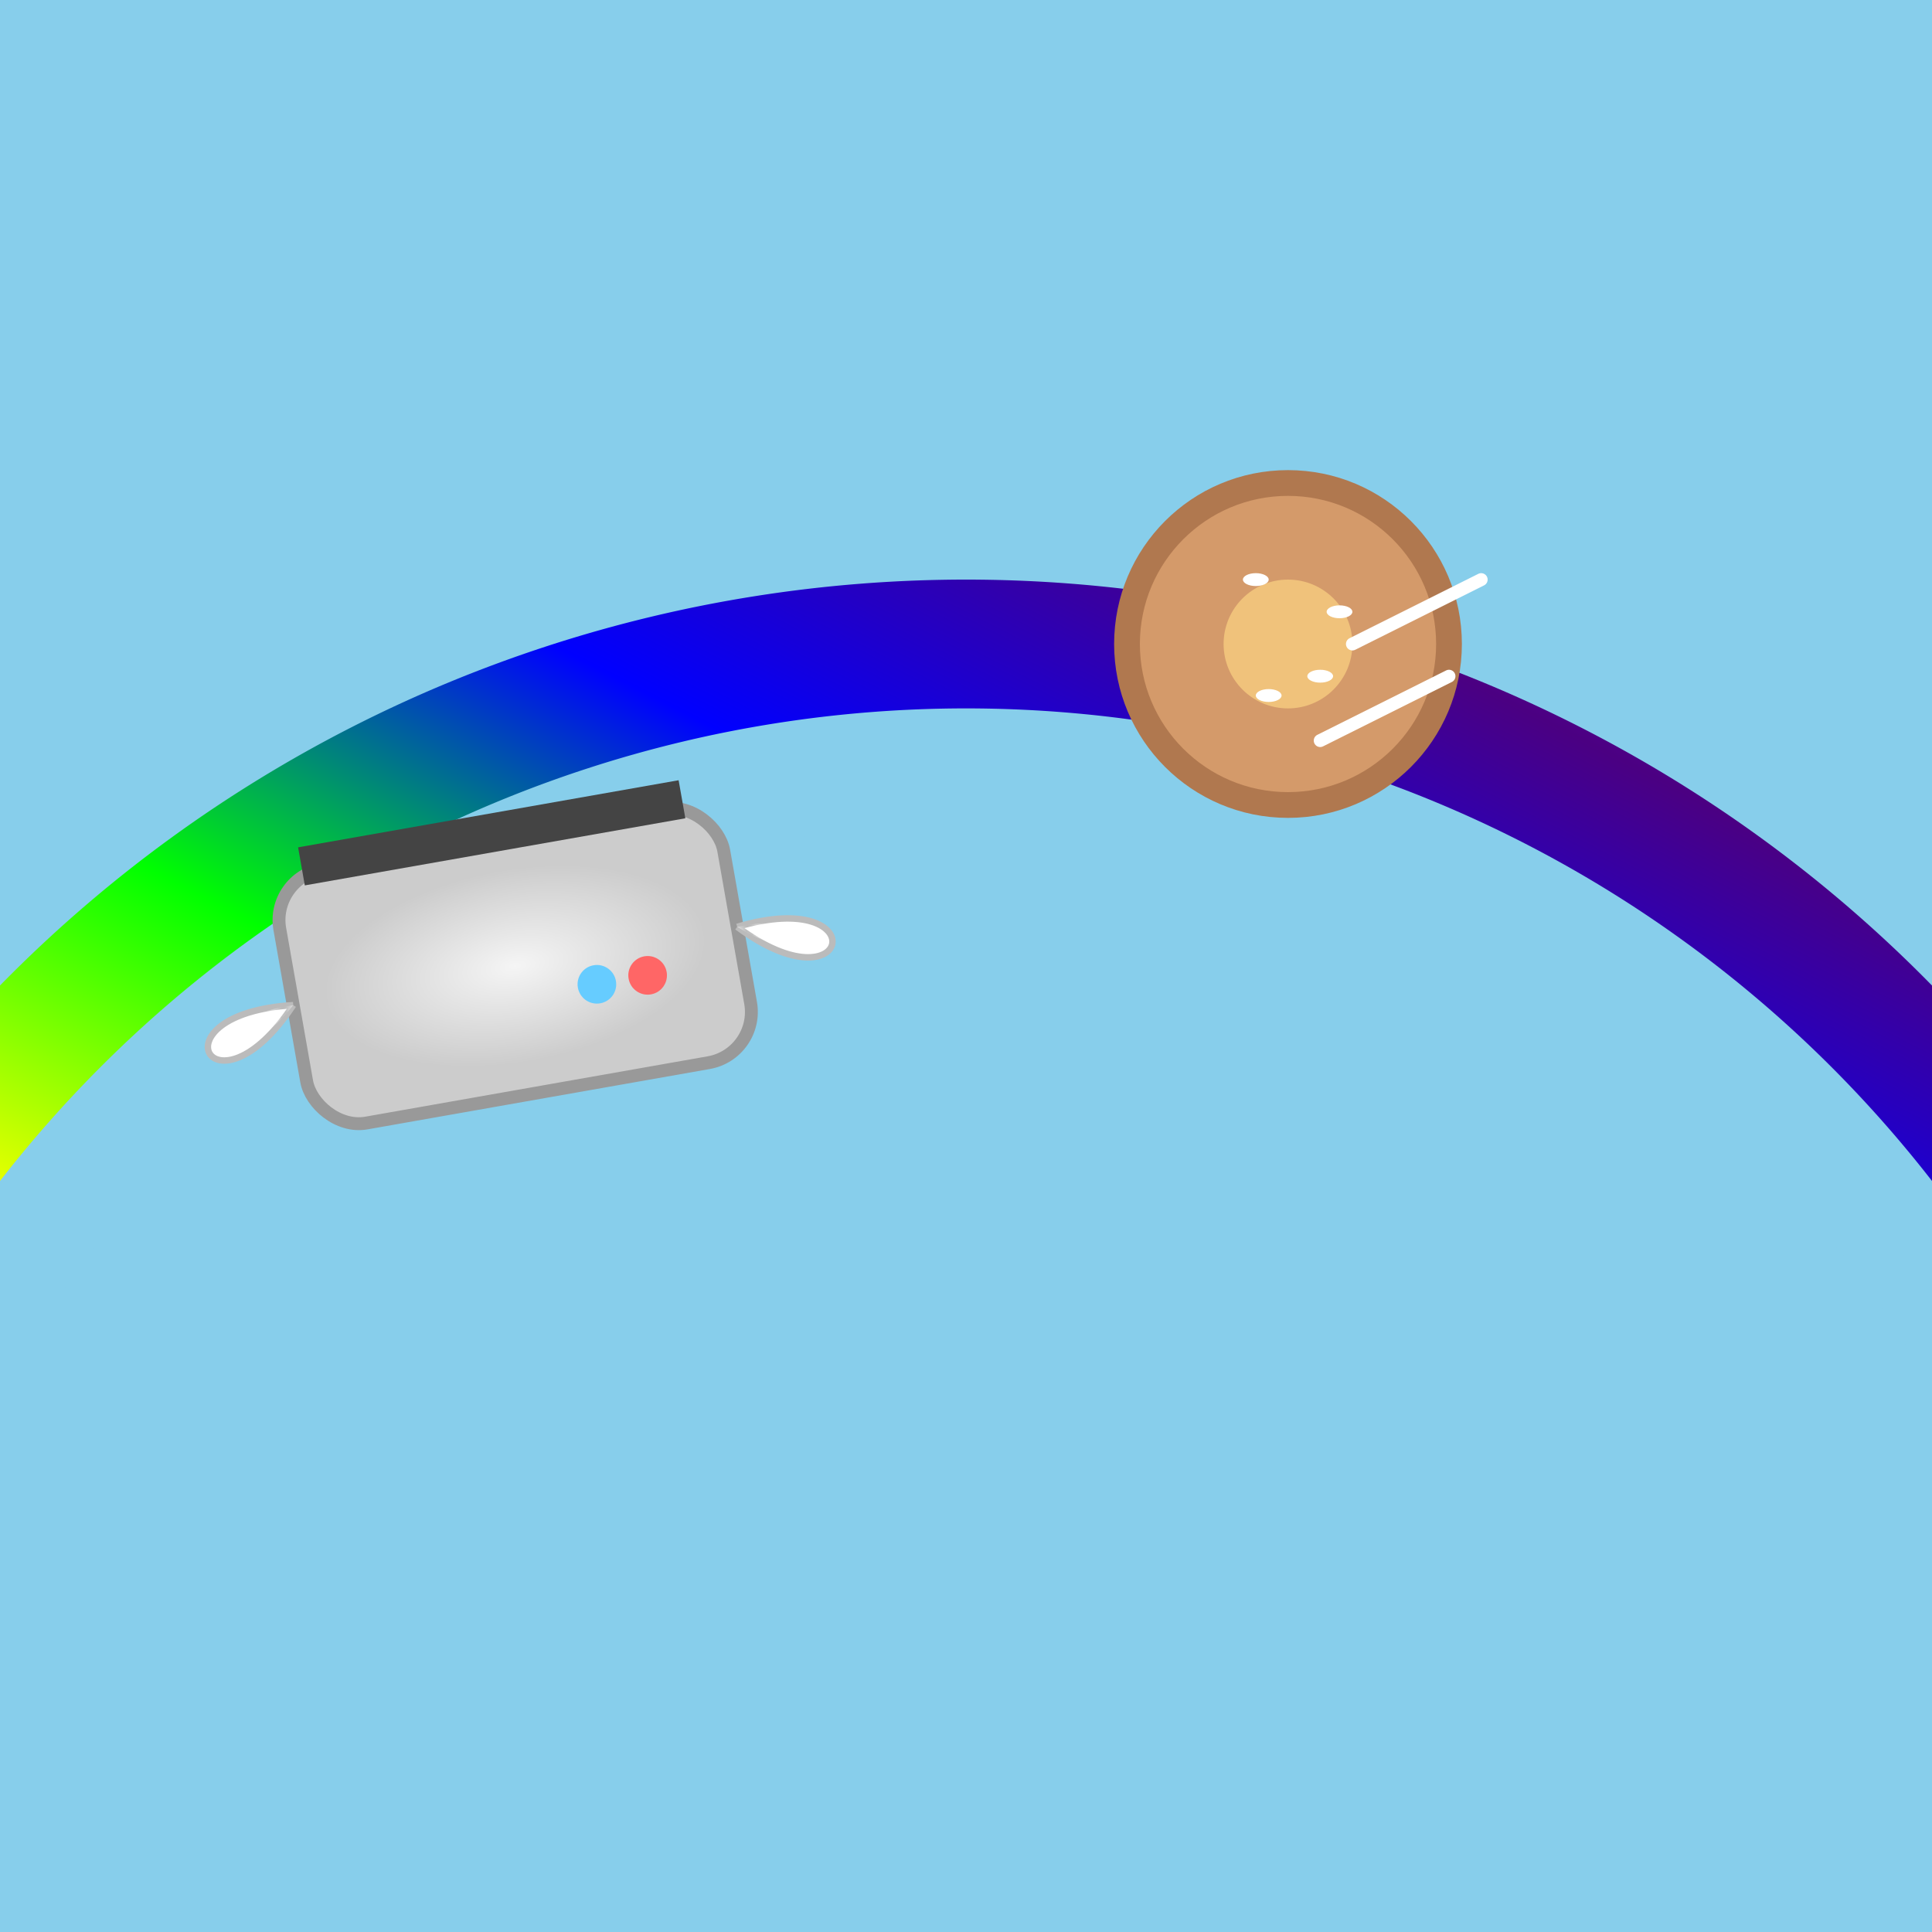 <svg xmlns="http://www.w3.org/2000/svg" viewBox="0 0 300 300">
  <defs>
    <!-- Rainbow Gradient -->
    <linearGradient id="rainbow" x1="0" y1="1" x2="1" y2="0">
      <stop offset="0%" stop-color="#ff0000"/>
      <stop offset="16.6%" stop-color="#ff7f00"/>
      <stop offset="33.3%" stop-color="#ffff00"/>
      <stop offset="50%" stop-color="#00ff00"/>
      <stop offset="66.6%" stop-color="#0000ff"/>
      <stop offset="83.3%" stop-color="#4b0082"/>
      <stop offset="100%" stop-color="#8f00ff"/>
    </linearGradient>
    <!-- Toaster Shine -->
    <radialGradient id="shine" cx="50%" cy="50%" r="50%">
      <stop offset="0%" stop-color="#fff" stop-opacity="0.8"/>
      <stop offset="100%" stop-color="#fff" stop-opacity="0"/>
    </radialGradient>
    <!-- Wing Feather Pattern -->
    <pattern id="feathers" patternUnits="userSpaceOnUse" width="4" height="4">
      <path d="M0,4 L4,0 M-1,2 L2,-1 M3,5 L5,3" stroke="#fff" stroke-width="0.5"/>
    </pattern>
    <!-- Motion Blur Filter -->
    <filter id="motionBlur" x="-20%" y="-20%" width="140%" height="140%">
      <feGaussianBlur stdDeviation="2 0" />
    </filter>
  </defs>

  <!-- Background Sky -->
  <rect width="300" height="300" fill="#87ceeb"/>

  <!-- Rainbow Arcs -->
  <g transform="translate(150,300)">
    <path d="M-200,0 A200,200 0 0 1 200,0" fill="none" stroke="url(#rainbow)" stroke-width="20"/>
    <path d="M-180,0 A180,180 0 0 1 180,0" fill="none" stroke="#87ceeb" stroke-width="16"/>
  </g>

  <!-- Bagel (the chasee) -->
  <g id="bagel" transform="translate(200,100)">
    <circle cx="0" cy="0" r="25" fill="#d49a6a" stroke="#b0784f" stroke-width="4" filter="url(#motionBlur)"/>
    <circle cx="0" cy="0" r="10" fill="#f0c27b"/>
    <!-- Sesame seeds -->
    <ellipse cx="-5" cy="-10" rx="2" ry="1" fill="#fff"/>
    <ellipse cx="8" cy="-5" rx="2" ry="1" fill="#fff"/>
    <ellipse cx="-3" cy="8" rx="2" ry="1" fill="#fff"/>
    <ellipse cx="5" cy="5" rx="2" ry="1" fill="#fff"/>
  </g>

  <!-- Flying Toaster -->
  <g id="toaster" transform="translate(80,150) rotate(-10)">
    <!-- Toaster Body -->
    <rect x="-35" y="-20" width="70" height="40" rx="8" ry="8" fill="#ccc" stroke="#999" stroke-width="2"/>
    <!-- Slot Open -->
    <rect x="-30" y="-24" width="60" height="6" fill="#444"/>
    <!-- Shiny Reflection -->
    <ellipse cx="0" cy="0" rx="30" ry="15" fill="url(#shine)"/>
    <!-- Buttons -->
    <circle cx="20" cy="5" r="3" fill="#f66"/>
    <circle cx="12" cy="5" r="3" fill="#6cf"/>
    <!-- Wings -->
    <g id="wing-left" transform="translate(-35,0) rotate(-20)">
      <path d="M0,0 C-20,-10 -20,10 0,0" fill="#fff" stroke="#bbb" stroke-width="1"/>
      <path d="M0,0 C-15,-6 -15,6 0,0" fill="url(#feathers)" />
    </g>
    <g id="wing-right" transform="translate(35,0) scale(-1,1) rotate(-20)">
      <path d="M0,0 C-20,-10 -20,10 0,0" fill="#fff" stroke="#bbb" stroke-width="1"/>
      <path d="M0,0 C-15,-6 -15,6 0,0" fill="url(#feathers)" />
    </g>
  </g>

  <!-- Motion Lines for Bagel -->
  <path d="M210,100 L230,90 M205,115 L225,105" stroke="#fff" stroke-width="2" stroke-linecap="round" filter="url(#motionBlur)"/>

</svg>